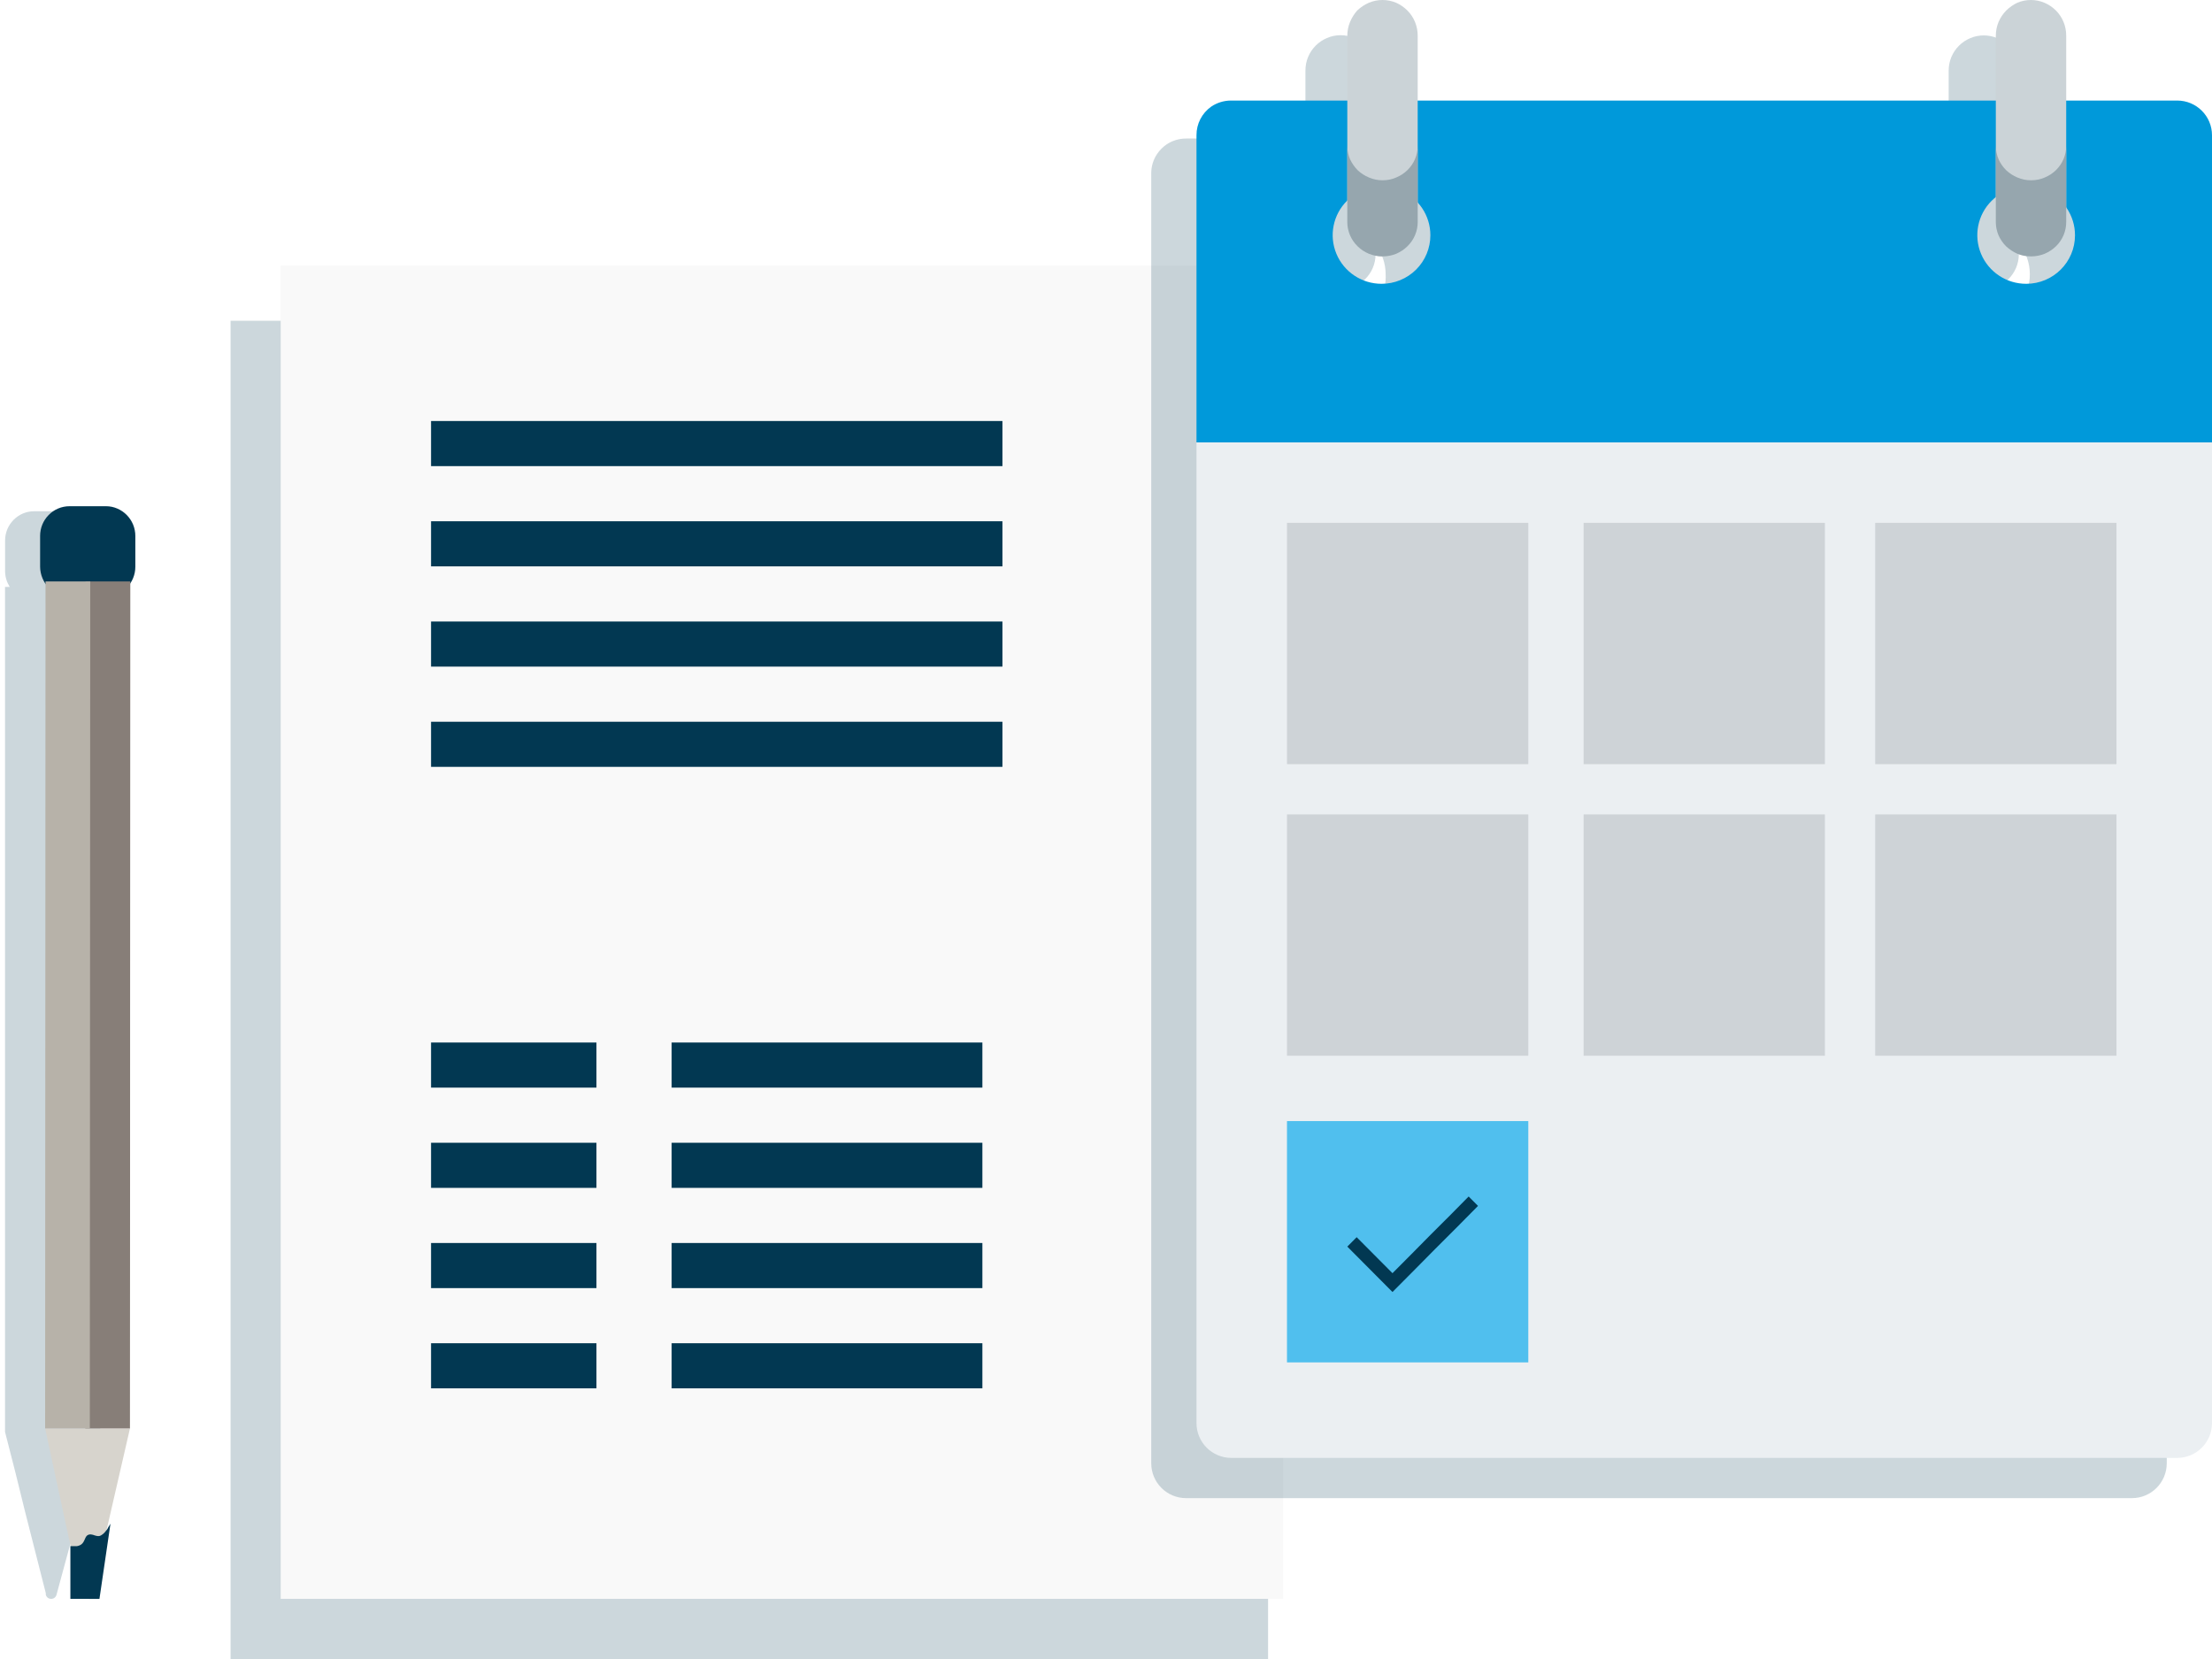 <?xml version="1.0" encoding="UTF-8"?>
<svg width="440px" height="330px" viewBox="0 0 440 330" version="1.1" xmlns="http://www.w3.org/2000/svg" xmlns:xlink="http://www.w3.org/1999/xlink">
    <title>Graphic elements / Icons / Rich icons / booking</title>
    <defs>
        <path d="M24.851,284.139 L7.976,284.139 L15.122,317.216 C15.187,317.463 15.331,317.681 15.53,317.837 C15.924,318.107 16.439,318.107 16.832,317.837 C17.036,317.685 17.181,317.466 17.241,317.216 L24.851,284.139 Z" id="path-1"></path>
    </defs>
    <g id="Graphic-elements-/-Icons-/-Rich-icons-/-booking" stroke="none" stroke-width="1" fill="none" fill-rule="evenodd">
        <g id="Booking" transform="translate(1, 0)">
            <polygon id="Path" fill="#023852" fill-rule="nonzero" opacity="0.2" style="mix-blend-mode: multiply;" points="251.239 330 148.046 330 44.864 330 44.864 196.903 44.864 63.807 148.046 63.807 251.239 63.807 251.239 196.903"></polygon>
            <polygon id="Path" fill="#F9F9F9" fill-rule="nonzero" points="254.23 318.036 154.537 318.036 54.834 318.036 54.834 185.438 54.834 52.84 154.537 52.84 254.23 52.84 254.23 185.438"></polygon>
            <polygon id="Path" fill="#023852" fill-rule="nonzero" points="198.399 92.719 141.571 92.719 84.743 92.719 84.743 88.238 84.743 83.746 141.571 83.746 198.399 83.746 198.399 88.238"></polygon>
            <polygon id="Path" fill="#023852" fill-rule="nonzero" points="198.399 112.659 141.571 112.659 84.743 112.659 84.743 108.167 84.743 103.686 141.571 103.686 198.399 103.686 198.399 108.167"></polygon>
            <polygon id="Path" fill="#023852" fill-rule="nonzero" points="198.399 132.598 141.571 132.598 84.743 132.598 84.743 128.107 84.743 123.625 141.571 123.625 198.399 123.625 198.399 128.107"></polygon>
            <polygon id="Path" fill="#023852" fill-rule="nonzero" points="198.399 152.538 141.571 152.538 84.743 152.538 84.743 148.056 84.743 143.565 141.571 143.565 198.399 143.565 198.399 148.056"></polygon>
            <polygon id="Path" fill="#023852" fill-rule="nonzero" points="117.644 216.344 101.193 216.344 84.743 216.344 84.743 211.863 84.743 207.372 101.193 207.372 117.644 207.372 117.644 211.863"></polygon>
            <polygon id="Path" fill="#023852" fill-rule="nonzero" points="117.644 236.284 101.193 236.284 84.743 236.284 84.743 231.803 84.743 227.311 101.193 227.311 117.644 227.311 117.644 231.803"></polygon>
            <polygon id="Path" fill="#023852" fill-rule="nonzero" points="117.644 256.224 101.193 256.224 84.743 256.224 84.743 251.732 84.743 247.251 101.193 247.251 117.644 247.251 117.644 251.732"></polygon>
            <polygon id="Path" fill="#023852" fill-rule="nonzero" points="117.644 276.163 101.193 276.163 84.743 276.163 84.743 271.682 84.743 267.19 101.193 267.19 117.644 267.19 117.644 271.682"></polygon>
            <polygon id="Path" fill="#023852" fill-rule="nonzero" points="194.411 216.344 163.499 216.344 132.598 216.344 132.598 211.863 132.598 207.372 163.499 207.372 194.411 207.372 194.411 211.863"></polygon>
            <polygon id="Path" fill="#023852" fill-rule="nonzero" points="194.411 236.284 163.499 236.284 132.598 236.284 132.598 231.803 132.598 227.311 163.499 227.311 194.411 227.311 194.411 231.803"></polygon>
            <polygon id="Path" fill="#023852" fill-rule="nonzero" points="194.411 256.224 163.499 256.224 132.598 256.224 132.598 251.732 132.598 247.251 163.499 247.251 194.411 247.251 194.411 251.732"></polygon>
            <polygon id="Path" fill="#023852" fill-rule="nonzero" points="194.411 276.163 163.499 276.163 132.598 276.163 132.598 271.682 132.598 267.19 163.499 267.19 194.411 267.19 194.411 271.682"></polygon>
            <path d="M0.011,107.536 L0.011,113.576 C0.01,113.864 0.032,114.152 0.076,114.437 C0.115,114.718 0.176,114.995 0.259,115.266 C0.334,115.528 0.431,115.784 0.55,116.029 C0.667,116.276 0.797,116.516 0.939,116.749 L0,116.749 L0,158.768 L0,200.787 L0,242.807 L0,284.826 L0,284.826 L2.051,292.839 L4.026,300.853 L6.066,308.866 L8.106,316.891 L8.106,316.891 L8.106,316.956 L8.106,317.022 L8.106,317.087 L8.106,317.207 C8.172,317.454 8.316,317.672 8.516,317.829 C8.704,317.966 8.931,318.039 9.164,318.036 C9.669,318.052 10.117,317.712 10.243,317.218 L11.182,313.751 L12.121,310.284 L13.071,306.817 L14.01,303.339 L13.945,303.448 L13.88,303.546 L13.816,303.644 L13.751,303.742 L15.035,299.01 L16.385,294.311 L17.658,289.59 L18.943,284.859 L18.943,284.859 L18.943,242.85 L18.943,200.787 L18.943,158.768 L18.943,116.759 L17.82,116.759 C17.962,116.527 18.092,116.287 18.209,116.04 C18.328,115.791 18.426,115.532 18.5,115.266 C18.588,114.999 18.653,114.726 18.694,114.448 C18.729,114.162 18.747,113.875 18.748,113.587 L18.748,107.547 C18.751,105.993 18.141,104.502 17.054,103.404 C16.525,102.874 15.902,102.449 15.219,102.15 C14.508,101.847 13.745,101.692 12.974,101.692 L5.796,101.692 C5.021,101.692 4.254,101.847 3.54,102.15 C2.158,102.748 1.056,103.86 0.464,105.257 C0.164,105.978 0.01,106.753 0.011,107.536 Z" id="Path" fill="#023852" fill-rule="nonzero" opacity="0.2" style="mix-blend-mode: multiply;"></path>
            <use id="Path" fill="#D7D4CD" fill-rule="nonzero" xlink:href="#path-1"></use>
            <path d="M13,318.036 L18.782,318.039 L20.976,303.082 L20.768,303.424 L20.56,303.755 L20.362,304.142 L20.123,304.451 L19.842,304.794 C19.744,304.902 19.64,305.006 19.53,305.103 C19.422,305.201 19.303,305.286 19.177,305.357 C19.053,305.433 18.92,305.493 18.782,305.534 C18.63,305.56 18.476,305.56 18.324,305.534 C18.18,305.513 18.037,305.48 17.898,305.434 L17.471,305.291 C17.328,305.252 17.182,305.226 17.035,305.213 C16.809,305.199 16.585,305.257 16.39,305.379 C16.237,305.497 16.112,305.653 16.026,305.832 C15.932,306.008 15.849,306.207 15.766,306.406 C15.679,306.605 15.567,306.791 15.433,306.958 C15.335,307.073 15.223,307.173 15.101,307.256 C14.976,307.335 14.843,307.398 14.705,307.444 C14.568,307.498 14.425,307.535 14.279,307.555 L13.842,307.555 L13.416,307.555 L13.208,307.555 L13,307.555 L13,318.036 Z" id="Path" fill="#023852" fill-rule="nonzero" mask="url(#mask-2)"></path>
            <path d="M6.979,112.725 L6.979,106.611 C6.973,105.04 7.59,103.534 8.691,102.428 C9.222,101.887 9.851,101.456 10.545,101.158 C11.267,100.852 12.041,100.694 12.824,100.695 L20.087,100.695 C20.868,100.692 21.64,100.854 22.355,101.169 C23.752,101.775 24.865,102.901 25.463,104.315 C25.767,105.045 25.922,105.829 25.921,106.622 L25.921,112.725 C25.924,114.293 25.311,115.797 24.216,116.907 C23.122,118.017 21.636,118.64 20.087,118.64 L12.813,118.64 C12.031,118.641 11.256,118.484 10.534,118.177 C9.845,117.872 9.217,117.441 8.68,116.908 C8.163,116.368 7.748,115.735 7.459,115.043 C7.147,114.31 6.983,113.522 6.979,112.725 L6.979,112.725 Z" id="Path" fill="#023852" fill-rule="nonzero"></path>
            <polygon id="Path" fill="#877E78" fill-rule="nonzero" points="16.029 115.65 16.009 157.772 15.989 199.894 15.969 242.017 15.949 284.128 18.172 284.139 20.395 284.139 22.618 284.139 24.851 284.139 24.871 242.017 24.881 199.894 24.901 157.772 24.921 115.65 22.698 115.65 20.475 115.65 18.252 115.65"></polygon>
            <polygon id="Path" fill="#B7B2A9" fill-rule="nonzero" points="8.056 115.65 8.036 157.772 8.016 199.894 7.996 242.017 7.976 284.139 10.199 284.139 12.422 284.139 14.645 284.139 16.868 284.139 16.888 242.028 16.908 199.905 16.929 157.783 16.949 115.66 14.726 115.66 12.502 115.65 10.279 115.65"></polygon>
        </g>
        <g id="Group" transform="translate(229, 0)" fill-rule="nonzero">
            <path d="M195.076,27.61 L172.575,27.61 L172.575,14.069 C172.586,12.198 171.845,10.402 170.52,9.085 C169.883,8.45 169.13,7.944 168.302,7.596 C166.573,6.861 164.621,6.861 162.893,7.596 C161.21,8.307 159.871,9.648 159.161,11.333 C158.804,12.191 158.62,13.112 158.62,14.041 L158.62,27.583 L44.625,27.583 L44.625,14.041 C44.636,12.171 43.895,10.375 42.57,9.058 C41.933,8.423 41.18,7.917 40.352,7.569 C39.5,7.192 38.579,7 37.647,7 C36.717,7 35.796,7.196 34.943,7.569 C33.26,8.28 31.921,9.621 31.211,11.306 C30.854,12.164 30.67,13.085 30.67,14.014 L30.67,27.556 L6.924,27.556 C5.549,27.555 4.204,27.96 3.057,28.72 C2.325,29.222 1.692,29.856 1.191,30.589 C0.401,31.744 -0.014,33.115 0,34.516 L0,291.067 C0,294.896 3.101,298 6.924,298 L195.076,298 C198.9,298 202,294.896 202,291.067 L202,34.516 C201.985,30.697 198.89,27.61 195.076,27.61 Z M158.539,47.407 L158.539,50.603 C158.527,52.473 159.268,54.269 160.594,55.586 C161.222,56.238 161.977,56.754 162.812,57.102 C164.547,57.801 166.485,57.801 168.221,57.102 C169.056,56.754 169.811,56.238 170.438,55.586 C171.794,54.282 172.565,52.485 172.575,50.603 L172.575,48.436 C173.985,50.143 174.759,52.287 174.766,54.502 C174.804,58.973 171.793,62.893 167.469,64.003 C163.144,65.114 158.621,63.129 156.506,59.192 C154.391,55.255 155.23,50.381 158.539,47.38 L158.539,47.407 Z M30.589,47.244 L30.589,50.603 C30.577,52.473 31.318,54.269 32.644,55.586 C33.272,56.238 34.027,56.754 34.862,57.102 C35.721,57.454 36.639,57.638 37.566,57.644 C38.494,57.641 39.413,57.457 40.271,57.102 C41.106,56.754 41.861,56.238 42.488,55.586 C43.844,54.282 44.615,52.485 44.625,50.603 L44.625,48.707 C45.917,50.373 46.621,52.42 46.626,54.53 C46.816,58.121 45.01,61.523 41.933,63.376 C38.855,65.228 35.007,65.228 31.929,63.376 C28.851,61.523 27.046,58.121 27.235,54.53 C27.229,51.725 28.455,49.061 30.589,47.244 L30.589,47.244 Z" id="Shape" fill="#023852" opacity="0.2" style="mix-blend-mode: multiply;"></path>
            <path d="M11.69,21.31 C11.144,21.676 10.676,22.144 10.31,22.69 C10.676,22.144 11.144,21.676 11.69,21.31 L11.69,21.31 Z" id="Path" fill="#CAD3D6"></path>
            <path d="M9,283.069 C9,286.897 12.102,290 15.928,290 L204.072,290 C207.898,290 211,286.897 211,283.069 L211,88 L9,88 L9,283.069 Z" id="Path" fill="#EBEFF2"></path>
            <path d="M15,20.55 C13.572,20.563 12.181,20.876 11,21.45 C12.184,20.883 13.575,20.577 15,20.57 L15,20.55 Z" id="Path" fill="#CAD3D6"></path>
            <path d="M204.072,20 L15.793,20 C14.412,20.017 13.066,20.439 11.923,21.212 C10.077,22.52 8.986,24.641 9,26.897 L9,88 L211,88 L211,26.897 C211,23.088 207.898,20 204.072,20 Z M45.806,56.452 C41.874,56.452 38.33,54.092 36.828,50.475 C35.325,46.857 36.162,42.695 38.946,39.931 C41.73,37.167 45.913,36.346 49.543,37.852 C53.173,39.357 55.533,42.892 55.522,46.807 C55.522,49.369 54.497,51.827 52.675,53.636 C50.852,55.446 48.38,56.459 45.806,56.452 Z M174.059,56.452 C170.124,56.463 166.571,54.11 165.061,50.493 C163.55,46.877 164.38,42.71 167.162,39.941 C169.944,37.171 174.129,36.345 177.762,37.849 C181.395,39.353 183.758,42.89 183.747,46.807 C183.747,52.123 179.426,56.437 174.086,56.452 L174.059,56.452 Z" id="Shape" fill="#0099DA"></path>
            <polygon id="Path" fill="#CED3D7" points="75 152 63 152 51 152 39 152 27 152 27 139.993 27 127.987 27 116.007 27 104 39 104 51 104 63 104 75 104 75 116.007 75 127.987 75 139.993"></polygon>
            <polygon id="Path" fill="#CED3D7" points="134 152 122 152 110 152 98 152 86 152 86 139.993 86 127.987 86 116.007 86 104 98 104 110 104 122 104 134 104 134 116.007 134 127.987 134 139.993"></polygon>
            <polygon id="Path" fill="#CED3D7" points="192 152 180 152 168 152 156 152 144 152 144 139.993 144 127.987 144 116.007 144 104 156 104 168 104 180 104 192 104 192 116.007 192 127.987 192 139.993"></polygon>
            <polygon id="Path" fill="#CED3D7" points="75 210 63 210 51 210 39 210 27 210 27 198.013 27 186 27 174.013 27 162 39 162 51 162 63 162 75 162 75 174.013 75 186 75 198.013"></polygon>
            <polygon id="Path" fill="#CED3D7" points="134 210 122 210 110 210 98 210 86 210 86 198.013 86 186 86 174.013 86 162 98 162 110 162 122 162 134 162 134 174.013 134 186 134 198.013"></polygon>
            <polygon id="Path" fill="#CED3D7" points="192 210 180 210 168 210 156 210 144 210 144 198.013 144 186 144 174.013 144 162 156 162 168 162 180 162 192 162 192 174.013 192 186 192 198.013"></polygon>
            <polygon id="Path" fill="#50BFEE" points="75 271 63 271 51 271 39 271 27 271 27 258.987 27 247 27 234.987 27 223 39 223 51 223 63 223 75 223 75 234.987 75 247 75 258.987"></polygon>
            <polygon id="Path" fill="#023852" points="47.986 257 45.74 254.742 43.493 252.484 41.247 250.226 39 247.968 39.466 247.5 39.932 247.032 40.397 246.564 40.863 246.096 42.644 247.886 44.425 249.675 46.205 251.465 47.986 253.255 51.767 249.455 55.548 245.628 59.356 241.828 63.137 238 63.603 238.468 64.068 238.936 64.534 239.404 65 239.872 60.753 244.168 56.479 248.436 52.233 252.732"></polygon>
            <path d="M46.027,51 L46.027,51 C45.096,51 44.174,50.814 43.314,50.453 C41.617,49.726 40.265,48.364 39.543,46.654 C39.184,45.788 39,44.859 39,43.921 L39,7.106 C39,6.168 39.184,5.239 39.543,4.373 C39.892,3.533 40.378,2.757 40.981,2.077 C41.657,1.438 42.437,0.921 43.287,0.547 C44.146,0.186 45.069,0 46,0 L46,0 C46.931,0 47.853,0.186 48.713,0.547 C49.54,0.918 50.294,1.436 50.938,2.077 C52.268,3.406 53.011,5.219 53,7.106 L53,43.894 C53.011,45.781 52.268,47.594 50.938,48.923 C50.294,49.564 49.54,50.082 48.713,50.453 C47.862,50.811 46.949,50.996 46.027,51 Z" id="Path" fill="#CBD3D7"></path>
            <path d="M46.013,35.862 C45.081,35.865 44.158,35.677 43.306,35.308 C42.471,34.962 41.71,34.47 41.058,33.856 C40.43,33.214 39.918,32.473 39.542,31.666 C39.184,30.829 39,29.932 39,29.026 L39,44.175 C39,45.081 39.184,45.978 39.542,46.814 C40.263,48.465 41.612,49.78 43.306,50.483 C45.042,51.172 46.985,51.172 48.721,50.483 C49.547,50.125 50.299,49.624 50.942,49.005 C52.269,47.721 53.011,45.971 53,44.149 L53,29 C53.011,30.822 52.269,32.573 50.942,33.856 C50.305,34.475 49.551,34.968 48.721,35.308 C47.869,35.677 46.946,35.865 46.013,35.862 Z" id="Path" fill="#96A6AE"></path>
            <path d="M175,51 L175,51 C174.072,51 173.154,50.814 172.297,50.453 C171.47,50.074 170.712,49.556 170.054,48.923 C169.417,48.266 168.904,47.497 168.541,46.654 C168.184,45.788 168,44.859 168,43.921 L168,7.106 C168,6.168 168.184,5.239 168.541,4.373 C168.904,3.53 169.417,2.761 170.054,2.104 C170.702,1.464 171.451,0.937 172.27,0.547 C173.127,0.186 174.045,0 174.973,0 L174.973,0 C175.901,0 176.819,0.186 177.676,0.547 C178.519,0.912 179.288,1.431 179.946,2.077 C181.271,3.406 182.011,5.219 182,7.106 L182,43.894 C182.011,45.781 181.271,47.594 179.946,48.923 C179.304,49.564 178.554,50.082 177.73,50.453 C176.865,50.818 175.937,51.004 175,51 Z" id="Path" fill="#CBD3D7"></path>
            <path d="M175,35.862 C174.069,35.865 173.148,35.677 172.297,35.308 C171.465,34.962 170.704,34.47 170.054,33.856 C169.417,33.222 168.904,32.48 168.541,31.666 C168.184,30.829 168,29.932 168,29.026 L168,44.175 C168,45.081 168.184,45.978 168.541,46.814 C168.904,47.629 169.417,48.371 170.054,49.005 C170.712,49.617 171.47,50.116 172.297,50.483 C174.03,51.172 175.97,51.172 177.703,50.483 C178.536,50.127 179.296,49.627 179.946,49.005 C181.271,47.721 182.011,45.971 182,44.149 L182,29 C182.011,30.822 181.271,32.573 179.946,33.856 C179.31,34.475 178.558,34.968 177.73,35.308 C176.871,35.68 175.94,35.869 175,35.862 Z" id="Path" fill="#96A6AE"></path>
        </g>
    </g>
</svg>